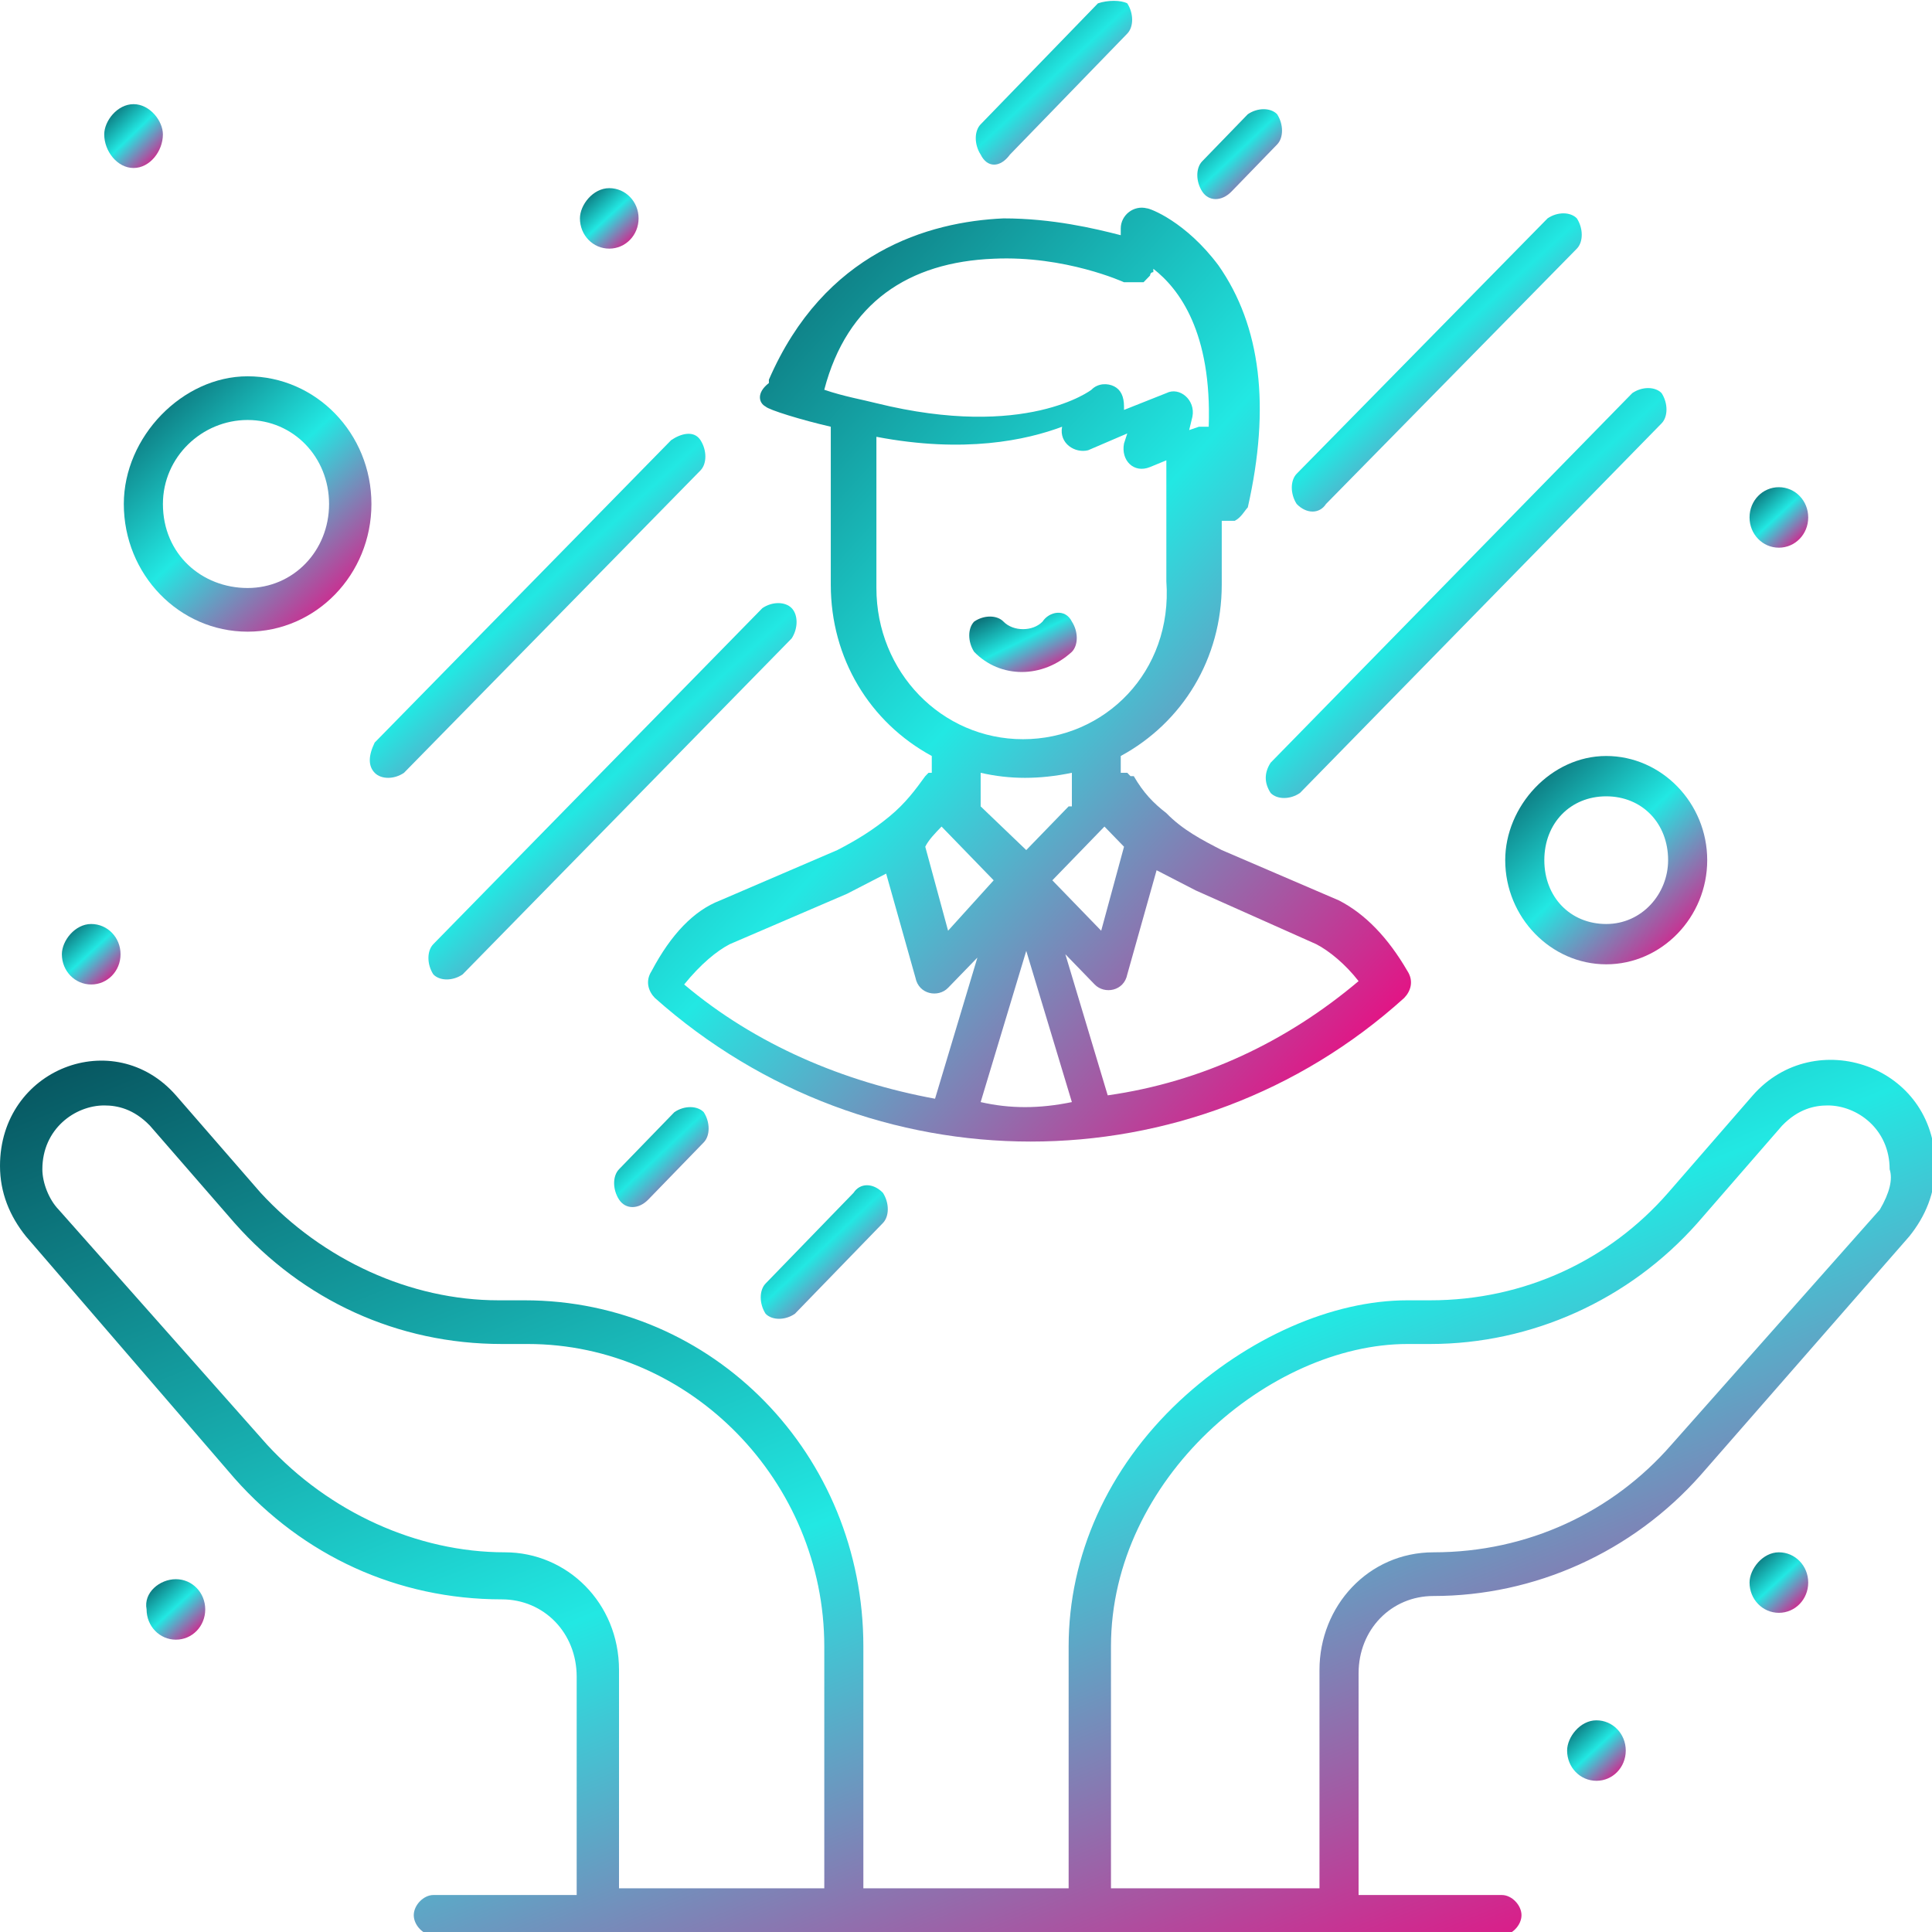 <svg width="80" height="80" viewBox="0 0 80 80" fill="none" xmlns="http://www.w3.org/2000/svg">
<g clip-path="url(#clip0_2810_760)">
<path d="M72.58 45.356L69.073 49.391C66.644 52.174 63.137 53.843 59.224 53.843H58.28C55.177 53.843 51.669 55.374 48.836 58.017C45.868 60.8 44.25 64.417 44.25 68.174V78.191H35.75V68.174C35.75 60.243 29.545 53.843 21.72 53.843H20.641C16.998 53.843 13.356 52.174 10.793 49.391L7.285 45.356C4.722 42.435 0 44.243 0 48.278C0 49.391 0.405 50.365 1.079 51.2L9.713 61.217C12.546 64.417 16.459 66.226 20.776 66.226C22.529 66.226 23.879 67.617 23.879 69.426V78.469H17.943C17.538 78.469 17.133 78.887 17.133 79.304C17.133 79.722 17.538 80.139 17.943 80.139C22.26 80.139 57.201 80.139 62.192 80.139C62.597 80.139 63.002 79.722 63.002 79.304C63.002 78.887 62.597 78.469 62.192 78.469H56.256V69.287C56.256 67.478 57.605 66.087 59.359 66.087C63.541 66.087 67.588 64.278 70.422 61.078L79.056 51.2C79.73 50.365 80.135 49.391 80.135 48.278C80.135 44.104 75.143 42.435 72.58 45.356ZM25.632 78.191V69.148C25.632 66.365 23.474 64.278 20.911 64.278C17.268 64.278 13.626 62.609 11.062 59.826L2.428 50.087C2.024 49.669 1.754 48.974 1.754 48.417C1.754 46.748 3.103 45.774 4.317 45.774C4.857 45.774 5.531 45.913 6.206 46.609L9.713 50.643C12.546 53.843 16.459 55.652 20.776 55.652H21.855C28.6 55.652 34.132 61.356 34.132 68.174V78.191H25.632ZM77.841 50.087L69.207 59.826C66.779 62.609 63.272 64.278 59.359 64.278C56.661 64.278 54.637 66.504 54.637 69.148V78.191H46.003V68.174C46.003 61.217 52.614 55.652 58.28 55.652H59.224C63.406 55.652 67.454 53.843 70.287 50.643L73.794 46.609C74.469 45.913 75.143 45.774 75.683 45.774C76.897 45.774 78.246 46.748 78.246 48.417C78.381 48.835 78.246 49.391 77.841 50.087Z" fill="url(#paint0_linear_2810_760)"/>
<path d="M73.659 64.278C74.334 64.278 74.874 64.835 74.874 65.531C74.874 66.226 74.334 66.783 73.659 66.783C72.985 66.783 72.445 66.226 72.445 65.531C72.445 64.974 72.985 64.278 73.659 64.278Z" fill="url(#paint1_linear_2810_760)"/>
<path d="M73.659 20.174C74.334 20.174 74.874 20.73 74.874 21.426C74.874 22.122 74.334 22.678 73.659 22.678C72.985 22.678 72.445 22.122 72.445 21.426C72.445 20.73 72.985 20.174 73.659 20.174Z" fill="url(#paint2_linear_2810_760)"/>
<path d="M25.228 7.791C25.902 7.791 26.442 8.348 26.442 9.043C26.442 9.739 25.902 10.295 25.228 10.295C24.553 10.295 24.014 9.739 24.014 9.043C24.014 8.487 24.553 7.791 25.228 7.791Z" fill="url(#paint3_linear_2810_760)"/>
<path d="M5.531 4.313C6.205 4.313 6.745 5.009 6.745 5.565C6.745 6.261 6.205 6.956 5.531 6.956C4.856 6.956 4.316 6.261 4.316 5.565C4.316 5.009 4.856 4.313 5.531 4.313Z" fill="url(#paint4_linear_2810_760)"/>
<path d="M66.105 71.235C66.779 71.235 67.319 71.791 67.319 72.487C67.319 73.183 66.779 73.739 66.105 73.739C65.43 73.739 64.891 73.183 64.891 72.487C64.891 71.93 65.43 71.235 66.105 71.235Z" fill="url(#paint5_linear_2810_760)"/>
<path d="M7.284 65.391C7.959 65.391 8.498 65.948 8.498 66.643C8.498 67.339 7.959 67.895 7.284 67.895C6.61 67.895 6.07 67.339 6.07 66.643C5.935 65.948 6.61 65.391 7.284 65.391Z" fill="url(#paint6_linear_2810_760)"/>
<path d="M3.777 38.261C4.451 38.261 4.991 38.817 4.991 39.513C4.991 40.209 4.451 40.765 3.777 40.765C3.102 40.765 2.562 40.209 2.562 39.513C2.562 38.956 3.102 38.261 3.777 38.261Z" fill="url(#paint7_linear_2810_760)"/>
<path d="M31.703 16.835C31.838 16.835 31.838 16.835 31.703 16.835C31.838 16.974 33.187 17.391 34.401 17.67V24.209C34.401 27.27 36.02 29.913 38.583 31.304V32C38.583 32 38.583 32 38.448 32C38.448 32 38.448 32 38.313 32.139C37.908 32.696 37.504 33.252 36.829 33.809C36.155 34.365 35.48 34.783 34.671 35.2L29.814 37.287C28.735 37.704 27.791 38.678 26.981 40.209C26.711 40.626 26.846 41.044 27.116 41.322C36.02 49.252 49.376 49.252 58.145 41.322C58.414 41.044 58.549 40.626 58.279 40.209C57.47 38.817 56.526 37.843 55.447 37.287L50.59 35.2C49.78 34.783 48.971 34.365 48.296 33.67C47.757 33.252 47.352 32.835 46.947 32.139C46.947 32.139 46.947 32.139 46.812 32.139C46.812 32.139 46.812 32.139 46.678 32C46.543 32 46.678 32 46.543 32H46.408V31.304C48.971 29.913 50.59 27.27 50.59 24.209V21.565C50.59 21.565 50.59 21.565 50.725 21.565C50.86 21.565 50.86 21.565 50.995 21.565H51.13C51.399 21.426 51.534 21.148 51.669 21.009C52.613 16.835 52.209 13.496 50.455 10.991C49.106 9.183 47.622 8.626 47.487 8.626C46.947 8.487 46.408 8.904 46.408 9.461V9.739C45.328 9.461 43.575 9.043 41.551 9.043C38.448 9.183 34.131 10.435 31.838 15.722C31.838 15.722 31.838 15.722 31.838 15.861C31.298 16.278 31.433 16.696 31.703 16.835ZM45.733 34.226C46.003 34.504 46.273 34.783 46.543 35.061L45.598 38.539L43.575 36.452L45.733 34.226ZM38.988 34.226C40.337 35.617 39.932 35.2 41.146 36.452L39.258 38.539L38.313 35.061C38.448 34.783 38.718 34.504 38.988 34.226ZM30.219 39.096L35.075 37.009C35.615 36.73 36.155 36.452 36.694 36.174L37.908 40.487C38.044 41.183 38.853 41.322 39.258 40.904L40.472 39.652L38.718 45.496C34.941 44.8 31.298 43.27 28.33 40.765C29.005 39.93 29.679 39.374 30.219 39.096ZM40.607 45.635L42.495 39.374L44.384 45.635C43.035 45.913 41.821 45.913 40.607 45.635ZM54.502 39.096C55.042 39.374 55.716 39.93 56.256 40.626C53.288 43.13 49.78 44.8 45.868 45.356L44.114 39.513L45.328 40.765C45.733 41.183 46.543 41.044 46.678 40.348L47.892 36.035C48.431 36.313 48.971 36.591 49.511 36.87L54.502 39.096ZM44.249 33.391L42.495 35.2L40.607 33.391V32C41.821 32.278 43.035 32.278 44.384 32V33.391H44.249ZM42.361 30.609C38.988 30.609 36.29 27.826 36.29 24.348V18.087C39.932 18.783 42.495 18.226 43.979 17.67C43.844 18.365 44.519 18.783 45.059 18.643L46.678 17.948L46.543 18.365C46.408 19.061 46.947 19.617 47.622 19.339L48.296 19.061V24.07C48.566 27.826 45.733 30.609 42.361 30.609ZM41.146 10.713C44.114 10.574 46.543 11.687 46.543 11.687C46.678 11.687 46.678 11.687 46.812 11.687C46.812 11.687 46.812 11.687 46.947 11.687C47.082 11.687 47.082 11.687 47.082 11.687C47.217 11.687 47.217 11.687 47.217 11.687C47.217 11.687 47.217 11.687 47.352 11.687L47.487 11.548L47.622 11.409C47.622 11.409 47.622 11.27 47.757 11.27V11.13C48.836 11.965 50.185 13.774 50.05 17.67C50.05 17.67 50.05 17.67 49.915 17.67C49.915 17.67 49.915 17.67 49.78 17.67C49.645 17.67 49.645 17.67 49.645 17.67L49.241 17.809L49.376 17.252C49.511 16.556 48.836 16 48.296 16.278L46.543 16.974V16.835C46.543 16.417 46.408 16.139 46.138 16C45.868 15.861 45.463 15.861 45.194 16.139C45.194 16.139 42.495 18.226 36.29 16.696C35.75 16.556 34.941 16.417 34.131 16.139C35.075 12.522 37.639 10.852 41.146 10.713Z" fill="url(#paint8_linear_2810_760)"/>
<path d="M43.17 25.739C42.766 26.157 41.956 26.157 41.551 25.739C41.282 25.461 40.742 25.461 40.337 25.739C40.067 26.017 40.067 26.574 40.337 26.991C41.416 28.104 43.17 28.104 44.384 26.991C44.654 26.713 44.654 26.157 44.384 25.739C44.114 25.183 43.44 25.322 43.17 25.739Z" fill="url(#paint9_linear_2810_760)"/>
<path d="M52.614 32.835C52.884 33.113 53.424 33.113 53.829 32.835L68.803 17.53C69.073 17.252 69.073 16.695 68.803 16.278C68.534 16 67.994 16 67.589 16.278L52.614 31.582C52.345 32 52.345 32.417 52.614 32.835Z" fill="url(#paint10_linear_2810_760)"/>
<path d="M35.345 49.391L31.702 53.148C31.433 53.426 31.433 53.983 31.702 54.4C31.972 54.678 32.512 54.678 32.916 54.4L36.559 50.643C36.829 50.365 36.829 49.809 36.559 49.391C36.154 48.974 35.615 48.974 35.345 49.391Z" fill="url(#paint11_linear_2810_760)"/>
<path d="M26.846 49.669L29.14 47.304C29.41 47.026 29.41 46.469 29.14 46.052C28.87 45.774 28.33 45.774 27.925 46.052L25.632 48.417C25.362 48.695 25.362 49.252 25.632 49.669C25.902 50.087 26.442 50.087 26.846 49.669Z" fill="url(#paint12_linear_2810_760)"/>
<path d="M54.907 20.869L65.295 10.295C65.564 10.017 65.564 9.461 65.295 9.043C65.025 8.765 64.485 8.765 64.081 9.043L53.693 19.617C53.423 19.895 53.423 20.452 53.693 20.869C54.097 21.287 54.637 21.287 54.907 20.869Z" fill="url(#paint13_linear_2810_760)"/>
<path d="M50.995 7.93L52.883 5.982C53.153 5.704 53.153 5.148 52.883 4.73C52.614 4.452 52.074 4.452 51.669 4.73L49.781 6.678C49.511 6.956 49.511 7.513 49.781 7.93C50.05 8.348 50.59 8.348 50.995 7.93Z" fill="url(#paint14_linear_2810_760)"/>
<path d="M32.782 25.182C32.513 24.904 31.973 24.904 31.568 25.182L17.943 39.095C17.673 39.374 17.673 39.93 17.943 40.347C18.212 40.626 18.752 40.626 19.157 40.347L32.782 26.434C33.052 26.017 33.052 25.461 32.782 25.182Z" fill="url(#paint15_linear_2810_760)"/>
<path d="M15.515 32C15.785 32.278 16.324 32.278 16.729 32L29.006 19.478C29.275 19.2 29.275 18.643 29.006 18.226C28.736 17.808 28.196 17.948 27.791 18.226L15.515 30.748C15.245 31.304 15.245 31.721 15.515 32Z" fill="url(#paint16_linear_2810_760)"/>
<path d="M41.821 6.4L46.678 1.391C46.947 1.113 46.947 0.556 46.678 0.139C46.408 -0 45.868 -0 45.463 0.139L40.607 5.148C40.337 5.426 40.337 5.982 40.607 6.4C40.877 6.956 41.416 6.956 41.821 6.4Z" fill="url(#paint17_linear_2810_760)"/>
<path d="M5.127 20.869C5.127 23.791 7.42 26.156 10.253 26.156C13.086 26.156 15.38 23.791 15.38 20.869C15.38 17.948 13.086 15.582 10.253 15.582C7.555 15.582 5.127 18.087 5.127 20.869ZM10.253 17.391C12.142 17.391 13.626 18.922 13.626 20.869C13.626 22.817 12.142 24.348 10.253 24.348C8.365 24.348 6.746 22.956 6.746 20.869C6.746 18.922 8.365 17.391 10.253 17.391Z" fill="url(#paint18_linear_2810_760)"/>
<path d="M62.328 35.617C62.328 37.983 64.217 39.93 66.51 39.93C68.804 39.93 70.692 37.983 70.692 35.617C70.692 33.252 68.804 31.304 66.51 31.304C64.217 31.304 62.328 33.391 62.328 35.617ZM69.073 35.617C69.073 37.008 67.994 38.261 66.51 38.261C65.026 38.261 63.947 37.148 63.947 35.617C63.947 34.087 65.026 32.974 66.51 32.974C67.994 32.974 69.073 34.087 69.073 35.617Z" fill="url(#paint19_linear_2810_760)"/>
</g>
<defs>
<linearGradient id="paint0_linear_2810_760" x1="0.675" y1="42.611" x2="23.91" y2="99.981" gradientUnits="userSpaceOnUse">
<stop stop-color="#054D58"/>
<stop offset="0.508" stop-color="#22E8E3"/>
<stop offset="1" stop-color="#F5007C"/>
</linearGradient>
<linearGradient id="paint1_linear_2810_760" x1="72.466" y1="64.19" x2="74.765" y2="66.68" gradientUnits="userSpaceOnUse">
<stop stop-color="#054D58"/>
<stop offset="0.508" stop-color="#22E8E3"/>
<stop offset="1" stop-color="#F5007C"/>
</linearGradient>
<linearGradient id="paint2_linear_2810_760" x1="72.466" y1="20.086" x2="74.765" y2="22.576" gradientUnits="userSpaceOnUse">
<stop stop-color="#054D58"/>
<stop offset="0.508" stop-color="#22E8E3"/>
<stop offset="1" stop-color="#F5007C"/>
</linearGradient>
<linearGradient id="paint3_linear_2810_760" x1="24.034" y1="7.703" x2="26.333" y2="10.193" gradientUnits="userSpaceOnUse">
<stop stop-color="#054D58"/>
<stop offset="0.508" stop-color="#22E8E3"/>
<stop offset="1" stop-color="#F5007C"/>
</linearGradient>
<linearGradient id="paint4_linear_2810_760" x1="4.337" y1="4.22" x2="6.771" y2="6.717" gradientUnits="userSpaceOnUse">
<stop stop-color="#054D58"/>
<stop offset="0.508" stop-color="#22E8E3"/>
<stop offset="1" stop-color="#F5007C"/>
</linearGradient>
<linearGradient id="paint5_linear_2810_760" x1="64.911" y1="71.147" x2="67.21" y2="73.637" gradientUnits="userSpaceOnUse">
<stop stop-color="#054D58"/>
<stop offset="0.508" stop-color="#22E8E3"/>
<stop offset="1" stop-color="#F5007C"/>
</linearGradient>
<linearGradient id="paint6_linear_2810_760" x1="6.073" y1="65.303" x2="8.371" y2="67.81" gradientUnits="userSpaceOnUse">
<stop stop-color="#054D58"/>
<stop offset="0.508" stop-color="#22E8E3"/>
<stop offset="1" stop-color="#F5007C"/>
</linearGradient>
<linearGradient id="paint7_linear_2810_760" x1="2.583" y1="38.173" x2="4.882" y2="40.663" gradientUnits="userSpaceOnUse">
<stop stop-color="#054D58"/>
<stop offset="0.508" stop-color="#22E8E3"/>
<stop offset="1" stop-color="#F5007C"/>
</linearGradient>
<linearGradient id="paint8_linear_2810_760" x1="27.1" y1="7.239" x2="62.568" y2="39.605" gradientUnits="userSpaceOnUse">
<stop stop-color="#054D58"/>
<stop offset="0.508" stop-color="#22E8E3"/>
<stop offset="1" stop-color="#F5007C"/>
</linearGradient>
<linearGradient id="paint9_linear_2810_760" x1="40.172" y1="25.286" x2="41.966" y2="28.921" gradientUnits="userSpaceOnUse">
<stop stop-color="#054D58"/>
<stop offset="0.508" stop-color="#22E8E3"/>
<stop offset="1" stop-color="#F5007C"/>
</linearGradient>
<linearGradient id="paint10_linear_2810_760" x1="52.552" y1="15.472" x2="68.125" y2="32.478" gradientUnits="userSpaceOnUse">
<stop stop-color="#054D58"/>
<stop offset="0.508" stop-color="#22E8E3"/>
<stop offset="1" stop-color="#F5007C"/>
</linearGradient>
<linearGradient id="paint11_linear_2810_760" x1="31.544" y1="48.884" x2="36.629" y2="54.286" gradientUnits="userSpaceOnUse">
<stop stop-color="#054D58"/>
<stop offset="0.508" stop-color="#22E8E3"/>
<stop offset="1" stop-color="#F5007C"/>
</linearGradient>
<linearGradient id="paint12_linear_2810_760" x1="25.463" y1="45.698" x2="29.269" y2="49.717" gradientUnits="userSpaceOnUse">
<stop stop-color="#054D58"/>
<stop offset="0.508" stop-color="#22E8E3"/>
<stop offset="1" stop-color="#F5007C"/>
</linearGradient>
<linearGradient id="paint13_linear_2810_760" x1="53.591" y1="8.4" x2="64.925" y2="20.71" gradientUnits="userSpaceOnUse">
<stop stop-color="#054D58"/>
<stop offset="0.508" stop-color="#22E8E3"/>
<stop offset="1" stop-color="#F5007C"/>
</linearGradient>
<linearGradient id="paint14_linear_2810_760" x1="49.608" y1="4.391" x2="53.031" y2="7.994" gradientUnits="userSpaceOnUse">
<stop stop-color="#054D58"/>
<stop offset="0.508" stop-color="#22E8E3"/>
<stop offset="1" stop-color="#F5007C"/>
</linearGradient>
<linearGradient id="paint15_linear_2810_760" x1="17.869" y1="24.426" x2="32.164" y2="40.047" gradientUnits="userSpaceOnUse">
<stop stop-color="#054D58"/>
<stop offset="0.508" stop-color="#22E8E3"/>
<stop offset="1" stop-color="#F5007C"/>
</linearGradient>
<linearGradient id="paint16_linear_2810_760" x1="15.43" y1="17.461" x2="28.503" y2="31.704" gradientUnits="userSpaceOnUse">
<stop stop-color="#054D58"/>
<stop offset="0.508" stop-color="#22E8E3"/>
<stop offset="1" stop-color="#F5007C"/>
</linearGradient>
<linearGradient id="paint17_linear_2810_760" x1="40.459" y1="-0.204" x2="46.693" y2="6.444" gradientUnits="userSpaceOnUse">
<stop stop-color="#054D58"/>
<stop offset="0.508" stop-color="#22E8E3"/>
<stop offset="1" stop-color="#F5007C"/>
</linearGradient>
<linearGradient id="paint18_linear_2810_760" x1="5.213" y1="15.211" x2="14.921" y2="25.725" gradientUnits="userSpaceOnUse">
<stop stop-color="#054D58"/>
<stop offset="0.508" stop-color="#22E8E3"/>
<stop offset="1" stop-color="#F5007C"/>
</linearGradient>
<linearGradient id="paint19_linear_2810_760" x1="62.398" y1="31.001" x2="70.318" y2="39.578" gradientUnits="userSpaceOnUse">
<stop stop-color="#054D58"/>
<stop offset="0.508" stop-color="#22E8E3"/>
<stop offset="1" stop-color="#F5007C"/>
</linearGradient>
<clipPath id="clip0_2810_760">
<rect width="80" height="80" fill="white"/>
</clipPath>
</defs>
</svg>
